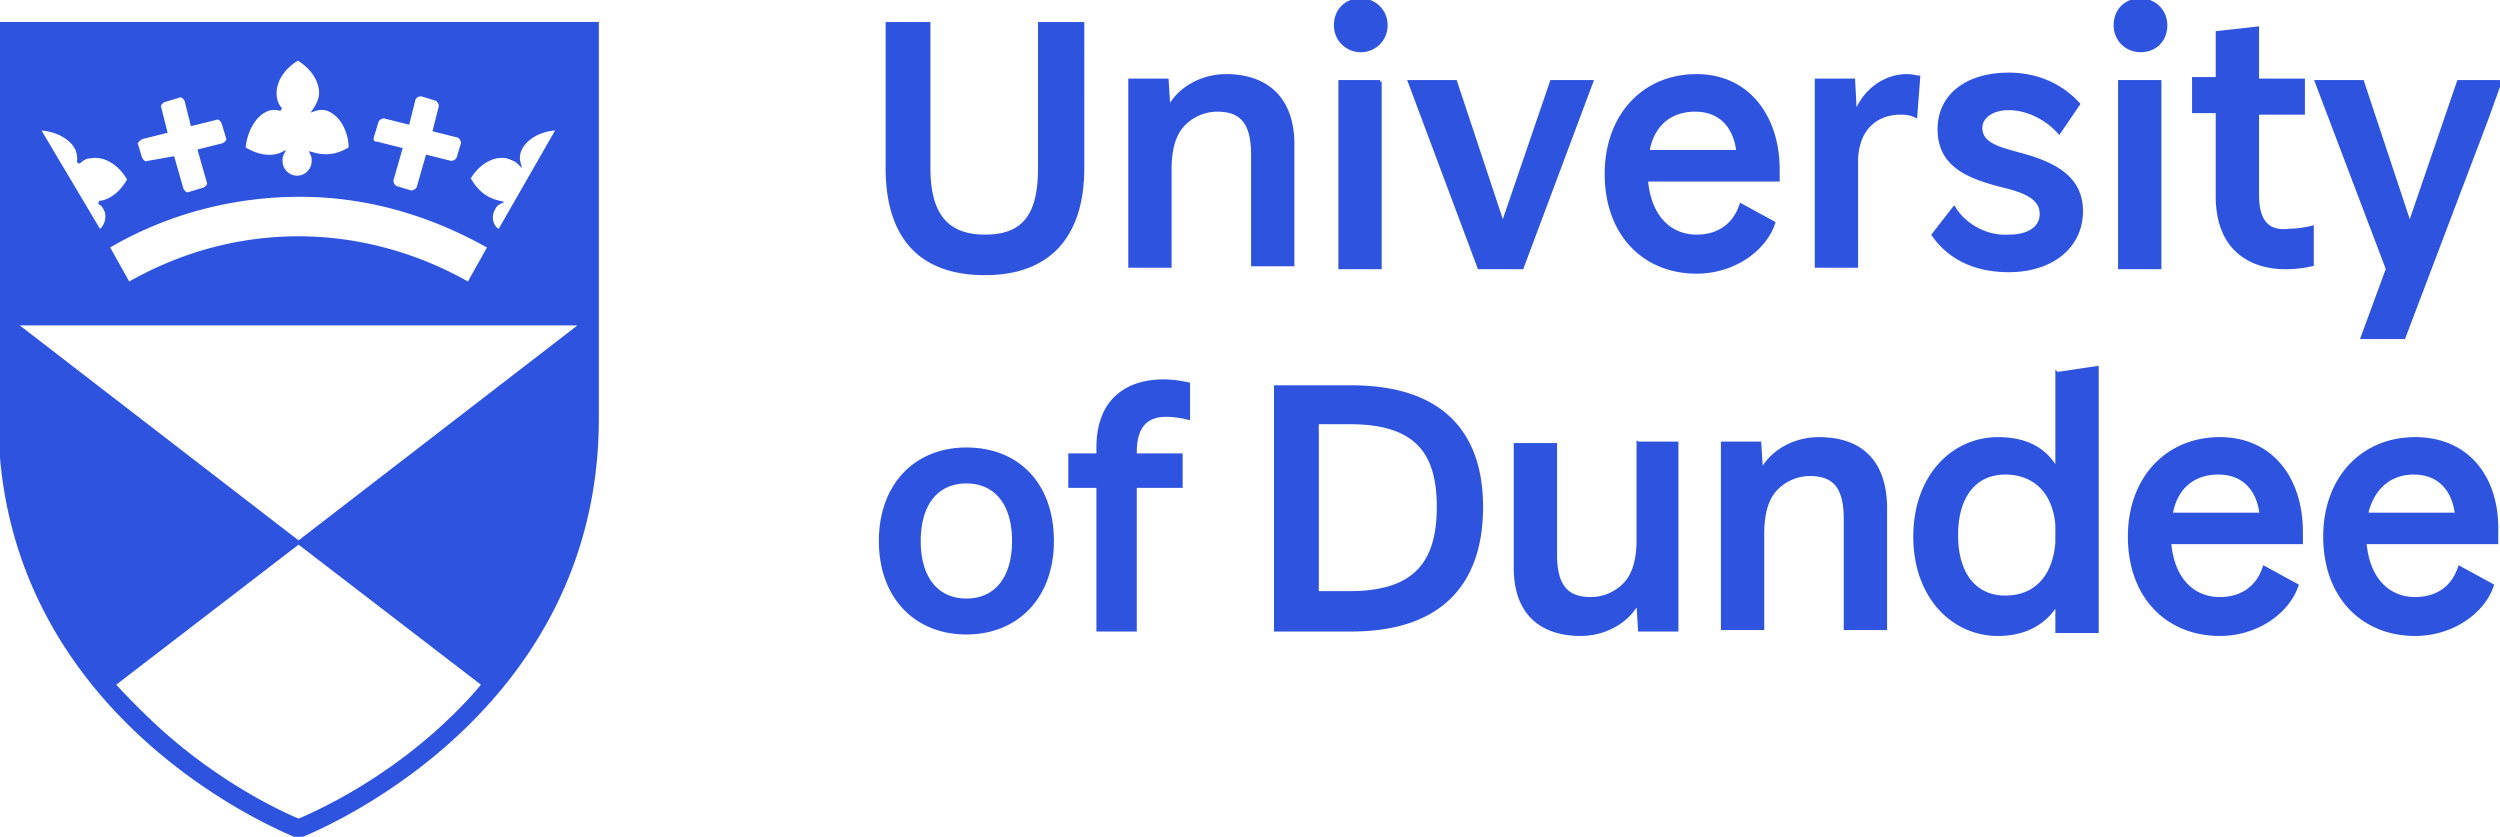 <svg xmlns="http://www.w3.org/2000/svg" width="741" height="248" viewBox="0 0 741 248"><style>path{fill:#2d53df;stroke:#2d53df}</style><path d="M0 7v116.995C0 214.698 88.5 248 88.5 248S177 214.698 177 123.995V7H0zm138.884 46.01c2.19-3.945 6.571-7.45 11.39-6.574 1.315.439 2.63.877 3.506 1.753-.438-1.753 0-3.505.876-4.82 0 0 2.629-4.82 10.515-5.258v.438l-17.087 29.796h-.438c-2.19-1.314-2.629-4.381-1.314-6.572.438-.877.876-1.315 1.752-1.753-1.752-.438-5.695-1.315-8.762-6.573-.438 0-.438 0-.438-.438zm6.133 20.155l-6.133 10.955c-15.334-8.764-32.86-13.584-50.384-13.584-17.963 0-35.05 4.82-50.384 13.584l-6.133-10.955C49.069 63.087 68.785 57.83 88.938 57.83c20.154 0 38.993 5.696 56.08 15.336zm-34.611-32.863l1.314-4.382c.438-.876 1.315-1.315 2.19-1.315l7.01 1.753 1.753-7.01c.438-.877 1.315-1.315 2.19-1.315l4.382 1.314c.876.438 1.314 1.315 1.314 2.191l-1.752 7.011 7.01 1.753c.876.438 1.314 1.314 1.314 2.19l-1.314 4.383c-.438.876-1.315 1.314-2.19 1.314l-7.01-1.753-2.63 9.202c-.437.877-1.314 1.315-2.19 1.315l-4.381-1.315c-.876-.438-1.315-1.314-1.315-2.19l2.63-9.203-7.01-1.752c-1.315 0-1.753-.877-1.315-2.191zM79.3 32.415a6.078 6.078 0 0 1 3.943 0c-1.315-1.315-1.753-3.068-1.753-4.82 0 0-.438-5.697 6.572-10.079h.438c7.01 4.382 6.572 10.079 6.572 10.079 0 1.752-.876 3.505-1.753 4.82a6.078 6.078 0 0 1 3.943 0c4.382 1.752 6.572 7.01 6.572 11.392 0 0 0 .438-.438.438-5.257 3.068-9.2 1.753-10.953 1.315.438.876.438 1.315.438 2.19 0 2.63-2.19 4.82-4.82 4.82-2.628 0-4.818-2.19-4.818-4.82 0-.875 0-1.314.438-2.19-1.753.876-5.696 1.753-10.953-1.315l-.438-.438c.438-4.382 2.628-9.64 7.01-11.392zM42.06 40.74l7.01-1.753-1.753-7.01c-.438-.877.438-1.753 1.314-2.192l4.381-1.314c.877-.438 1.753.438 2.191 1.314l1.752 7.011 7.01-1.752c.877-.439 1.753.438 2.19 1.314l1.315 4.382c.438.876-.438 1.753-1.314 2.19l-7.01 1.754 2.629 9.201c.438.877-.438 1.753-1.315 2.191l-4.38 1.315c-.877.438-1.753-.438-2.191-1.315l-2.63-9.201-7.447 1.314c-.876.438-1.753-.438-2.19-1.314l-1.315-4.382c0-.438.876-1.315 1.752-1.753zm-30.67-2.63c.438 0 .438 0 0 0 8.324.44 10.953 5.26 10.953 5.26.876 1.314 1.314 3.505.876 4.82.877-.877 2.19-1.754 3.505-1.754 4.82-.876 9.2 2.63 11.391 6.573v.438c-3.066 5.258-7.01 6.573-8.762 6.573.876.438 1.314.876 1.752 1.753 1.315 2.19.439 5.258-1.314 6.572h-.438L11.391 38.111zm131.874 164.757c-3.943 4.82-8.324 9.202-13.144 13.584-17.963 16.213-36.364 24.538-41.621 26.729-5.257-2.19-23.22-10.516-41.183-26.73-4.82-4.38-9.639-9.2-13.582-13.583L88.5 160.802 4.381 95.95H172.62L88.5 160.8l54.765 42.066zm572.156-62.706c7.457 0 11.843 4.828 12.72 12.289h-26.756c1.754-7.9 7.018-12.289 14.036-12.289zm.439-10.094c-15.791 0-26.757 11.85-26.757 28.966 0 17.995 11.405 28.967 26.757 28.967 10.965 0 20.177-6.583 22.808-14.483l-9.65-5.267c-2.193 6.583-7.456 9.217-13.158 9.217-7.896 0-14.037-5.706-14.914-16.678h39.038v-3.072c.439-15.8-8.334-27.65-24.124-27.65zm-58.338 10.094c7.457 0 11.843 4.828 12.72 12.289h-26.756c1.316-7.9 6.58-12.289 14.036-12.289zm.438-10.094c-15.79 0-26.756 11.85-26.756 28.966 0 17.995 11.404 28.967 26.756 28.967 10.966 0 20.177-6.583 22.81-14.483l-9.65-5.267c-2.194 6.583-7.457 9.217-13.16 9.217-7.895 0-14.036-5.706-14.913-16.678h39.038v-3.072c0-15.8-8.773-27.65-24.125-27.65zm-63.601 46.96c-8.773 0-14.475-6.583-14.475-18.433s5.702-18.433 14.475-18.433c8.334 0 14.475 5.267 15.352 15.361v5.267c-.877 10.972-7.018 16.239-15.352 16.239zm15.352-66.271v27.21h-.877c-3.07-4.827-8.334-7.9-16.668-7.9-13.159 0-24.563 10.973-24.563 28.967 0 17.995 11.404 28.967 24.563 28.967 8.334 0 13.597-3.511 16.668-7.9h.877v7.022h11.843V109l-11.843 1.756zm-70.62 19.31c-7.456 0-13.597 3.95-16.229 8.34h-.877l-.439-7.023H510.58v54.861h11.843v-28.088c0-6.145 1.316-10.095 3.509-12.728 2.631-3.072 6.58-4.828 10.527-4.828 7.018 0 10.527 3.511 10.527 13.167v32.477h11.843v-36.427c-.439-14.923-9.211-19.75-19.738-19.75zm-53.512 1.317v28.528c0 6.145-1.316 10.095-3.51 12.728-2.631 3.072-6.579 4.828-10.526 4.828-7.019 0-10.528-3.511-10.528-13.167v-32.478h-11.843v36.428c0 14.922 9.212 19.75 19.3 19.75 7.457 0 13.598-3.95 16.23-8.339h.877l.438 7.022h10.966v-55.3H485.58zm-95.183-6.144h9.65c19.738 0 26.318 8.778 26.318 25.017 0 16.677-7.018 25.455-26.318 25.455h-9.65V125.24zm10.088-10.533h-22.37v71.977h22.37c26.757 0 38.6-14.044 38.6-36.427 0-21.945-11.843-35.55-38.6-35.55zm-54.828 8.338c2.193 0 4.825.44 6.58.878v-10.094c-2.194-.44-4.387-.878-7.458-.878-9.21 0-19.3 4.389-19.3 19.75v2.194h-8.333v9.217h8.334v42.572h10.965v-42.572h13.598v-9.217h-13.598v-.877c0-7.9 3.51-10.973 9.212-10.973zm-45.18 37.306c0 10.972-5.263 17.556-14.035 17.556-8.773 0-14.037-6.584-14.037-17.556 0-10.972 5.264-17.556 14.037-17.556 8.772 0 14.036 6.584 14.036 17.556zm11.405 0c0-16.678-10.088-27.211-25.44-27.211-14.914 0-25.441 10.533-25.441 27.211 0 16.678 10.527 27.211 25.44 27.211 14.914 0 25.441-10.533 25.441-27.211zM741 24.23h-12.279L714.25 66.52l-14.033-42.29h-13.595l21.05 55.506L700.217 100h12.278l24.558-64.758L741 24.23zm-71.92 33.48V33.48h13.595v-9.69h-13.594V8.37l-11.84 1.322v13.656h-7.017v9.692h7.016v25.11c0 16.3 10.525 21.145 20.173 21.145 3.508 0 5.7-.44 7.893-.88V67.4c-1.754.44-4.385.88-6.578.88-6.578.882-9.647-2.642-9.647-10.572zm-28.942-33.48h-11.84v55.065h11.84V24.23zm1.754-16.741c0-4.405-3.509-7.489-7.455-7.489-4.386 0-7.455 3.084-7.455 7.489 0 4.405 3.508 7.489 7.455 7.489 4.385 0 7.455-3.084 7.455-7.489zm-62.71 54.185l-6.14 7.93c3.947 5.726 10.964 10.572 22.365 10.572 12.718 0 21.488-7.048 21.488-17.62 0-10.133-8.332-14.098-17.98-16.741-6.577-1.762-11.84-3.084-11.84-7.93 0-3.083 3.07-5.726 8.332-5.726 6.14 0 11.84 3.524 14.91 7.048l5.701-8.37c-4.824-5.286-11.84-8.81-20.61-8.81-12.28 0-20.612 6.167-20.612 16.299 0 10.573 8.332 14.097 18.857 16.74 7.455 1.762 11.402 3.965 11.402 8.37 0 3.965-3.508 6.608-9.648 6.608-7.455.44-13.594-3.965-16.225-8.37zm-14.033-39.207c-6.14 0-11.84 3.965-14.472 9.692h-.877l-.439-8.37h-10.963v55.066h11.84V48.018c0-9.692 5.701-14.538 13.156-14.538 2.193 0 3.509.44 4.386.881l.877-11.454c-.439 0-1.754-.44-3.508-.44zm-62.71 10.132c7.455 0 11.84 4.846 12.717 12.335h-26.75c1.315-7.93 6.577-12.335 14.033-12.335zm.438-10.132c-15.787 0-26.75 11.894-26.75 29.075 0 18.062 11.401 29.075 26.75 29.075 10.963 0 20.173-6.608 22.804-14.538l-9.648-5.286c-2.193 6.608-7.455 9.251-13.156 9.251-7.894 0-14.033-5.727-14.91-16.74h39.03V50.22c0-15.418-8.771-27.753-24.12-27.753zm-42.976 1.762l-14.472 42.29-14.033-42.29h-13.594l20.61 55.066h12.718l20.611-55.066h-11.84zm-50.87 0h-11.84v55.066h11.84V24.23zm1.754-16.74c0-4.405-3.508-7.489-7.455-7.489-4.385 0-7.455 3.084-7.455 7.489 0 4.405 3.508 7.489 7.455 7.489s7.455-3.084 7.455-7.489zm-47.361 14.978c-7.455 0-13.595 3.965-16.226 8.37h-.877l-.438-7.048h-10.964v55.066h11.84V50.22c0-6.167 1.316-10.132 3.509-12.775 2.631-3.084 6.578-4.846 10.525-4.846 7.016 0 10.524 3.524 10.524 13.216v32.6h11.84V41.85c-.438-14.097-9.208-19.383-19.733-19.383zM275.279 49.78V7.048H263V49.78c0 19.824 9.21 31.277 28.943 31.277 19.296 0 28.943-11.453 28.943-31.277V7.048H308.17V49.78c0 13.656-4.386 20.264-16.226 20.264S275.28 62.996 275.28 49.78z"/></svg>